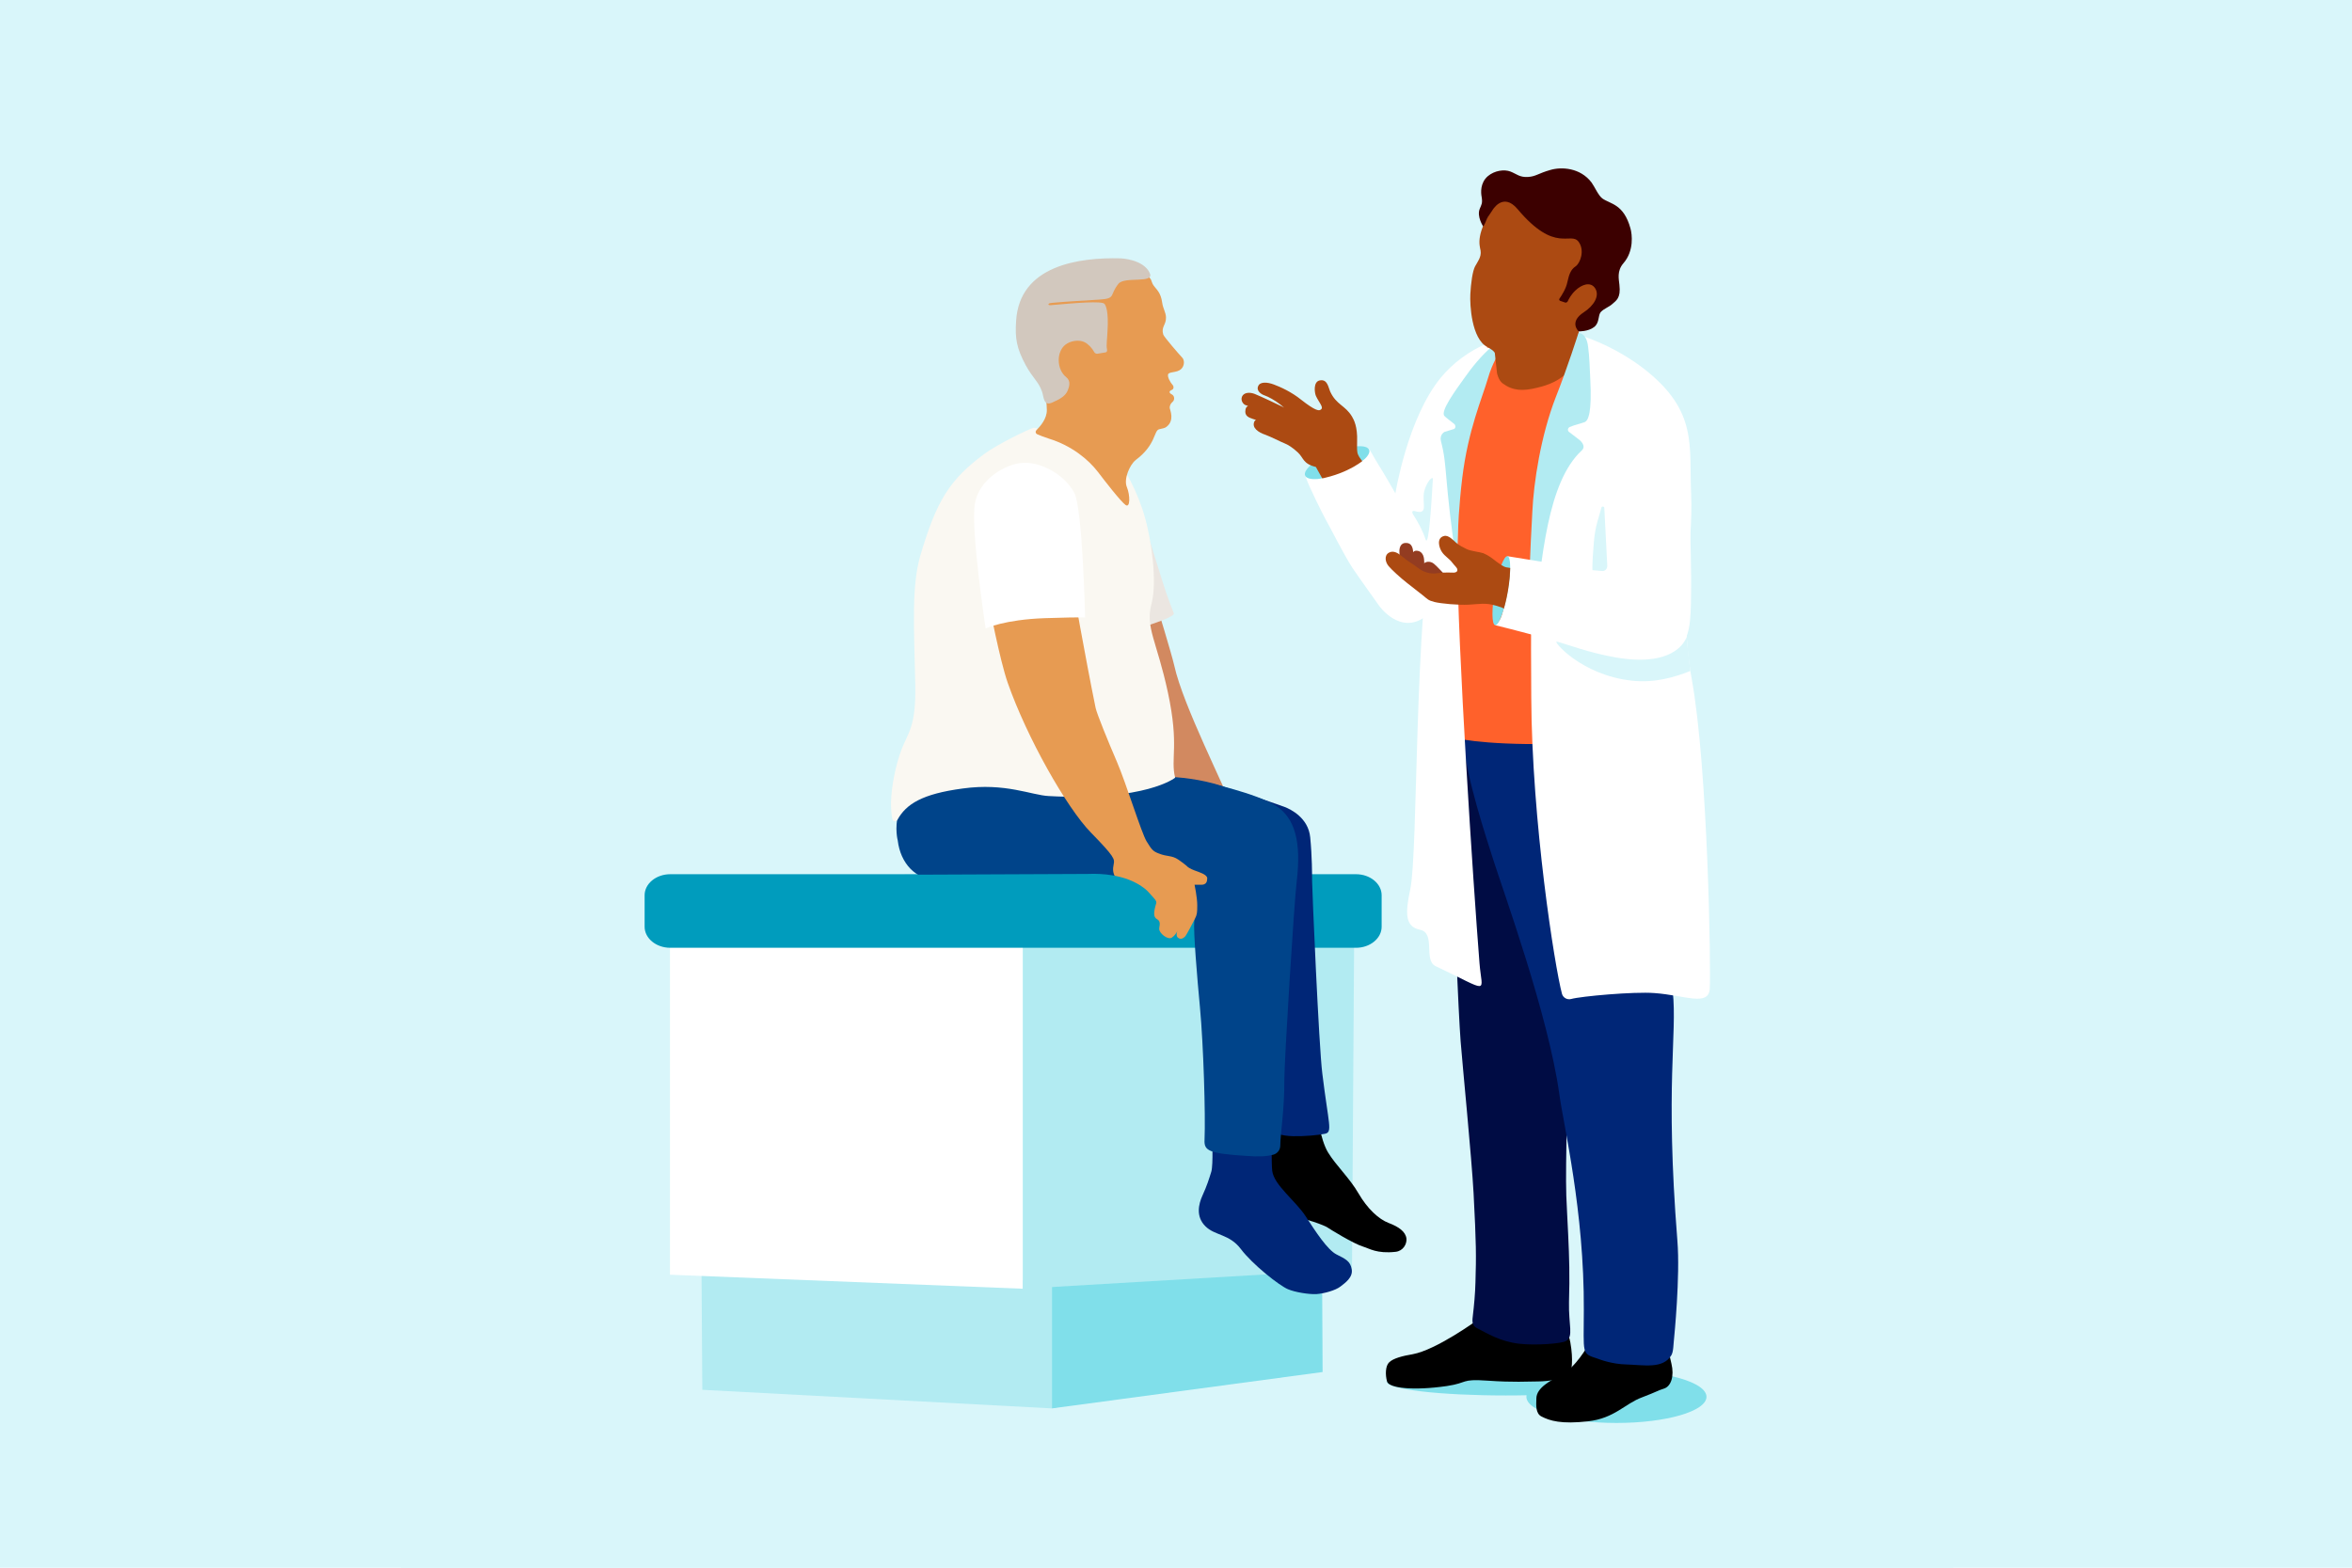 <svg width="1080" height="720" viewBox="0 0 1080 720" fill="none" xmlns="http://www.w3.org/2000/svg">
<rect width="1080" height="720" fill="#D9F6FA"/>
<g clip-path="url(#clip0_295_1637)">
<path d="M897 7H184V720H897V7Z" fill="#D9F6FA"/>
<path d="M530.943 277.346C530.943 277.346 537.875 299.875 539.237 305.816C543.198 323.889 562.261 361.024 567.584 375.012L570.307 382.934C570.307 382.934 553.596 390.609 553.72 389.99C553.844 389.371 534.657 358.053 529.582 350.626C524.507 343.199 520.546 334.287 519.184 328.716C517.822 323.146 511.014 314.729 509.529 311.015C508.291 307.921 501.111 287.249 501.111 287.249L530.943 277.346Z" fill="#D28960"/>
<path d="M483.039 646.843L322.49 638.302L322.119 582.351L483.039 588.541V646.843Z" fill="#B2EBF2"/>
<path d="M607.318 630.132L483.039 646.843V588.541L607.071 582.228L607.318 630.132Z" fill="#80DFEA"/>
<path d="M469.67 591.883L307.636 585.446V431.458H469.67V591.883Z" fill="white"/>
<path d="M620.811 582.97L469.67 591.883V431.458H621.801L620.811 582.97Z" fill="#B2EBF2"/>
<path d="M622.668 435.295H307.76C301.323 435.295 296 430.963 296 425.64V411.157C296 405.834 301.323 401.502 307.76 401.502H622.668C629.105 401.502 634.427 405.834 634.427 411.157V425.64C634.427 430.963 629.105 435.295 622.668 435.295Z" fill="#009CBD"/>
<path d="M604.719 511.051C604.719 511.051 606.205 523.306 609.794 529.248C613.384 535.189 619.697 541.007 623.782 548.063C627.867 555.119 633.066 559.946 637.646 561.679C642.226 563.412 645.444 565.64 645.816 568.859C646.063 571.458 644.206 574.553 640.864 574.924C632.199 575.915 628.61 573.315 626.01 572.572C621.43 571.211 610.289 564.279 609.423 563.66C608.556 563.041 600.139 559.451 589.122 557.842C578.105 556.233 576.496 547.815 579.715 538.036C582.933 528.257 580.705 517.86 580.086 511.918" fill="black"/>
<path d="M567.46 363.129C567.46 363.129 581.324 367.461 589.741 370.556C592.712 371.67 600.758 375.631 601.625 384.543C602.491 393.456 602.491 401.502 602.491 404.597C602.491 407.691 605.586 480.6 607.195 493.103C610.042 516.374 612.022 519.964 608.433 520.707C605.462 521.326 599.273 521.944 593.702 521.821C582.809 521.573 579.838 516.127 579.838 516.127L567.46 363.129Z" fill="#002677"/>
<path d="M533.171 404.101H430.306C420.403 404.101 413.471 396.427 412.234 386.029C412.234 386.029 406.168 363.871 432.534 353.969L539.732 356.939C557.928 358.301 579.591 364.738 579.591 378.973L579.838 385.534C579.838 400.016 547.53 404.101 533.171 404.101Z" fill="#00448A"/>
<path d="M556.567 521.697C556.567 521.697 557.186 534.942 556.196 538.16C555.205 541.379 554.215 544.597 552.111 549.177C550.378 553.014 549.016 558.709 553.472 563.165C557.929 567.621 564.489 566.631 569.812 573.687C575.135 580.742 587.513 590.521 591.474 592.13C594.693 593.492 600.758 594.482 604.348 594.359C608.062 594.111 613.26 592.626 615.489 590.893C617.717 589.16 621.306 586.684 620.688 582.97C620.069 579.257 617.964 578.267 613.756 576.162C609.547 574.058 604.1 565.641 599.52 558.585C594.94 551.529 584.914 544.226 584.171 537.665C583.8 534.075 583.923 520.83 583.923 520.83" fill="#002677"/>
<path d="M554.339 359.415C554.339 359.415 576.496 364.243 585.656 369.937C594.817 375.631 597.54 387.019 595.435 404.72C594.198 414.871 589.741 487.037 589.741 496.073C589.865 509.318 587.885 520.954 587.885 526.153C587.885 528.134 586.523 529.867 584.542 530.362C581.448 531.104 578.477 531.352 571.916 530.857C555.082 529.743 552.854 528.505 553.101 523.554C553.596 512.042 552.606 479.734 550.997 462.651C549.759 449.53 547.902 427.62 548.397 422.917C550.006 408.558 546.788 412.147 548.026 406.577C552.73 384.048 551.616 395.932 551.616 392.466C551.616 389 537.752 369.813 554.339 359.415Z" fill="#00448A"/>
<path d="M523.392 233.897C523.392 233.897 532.305 262.12 534.038 267.814C535.647 273.013 538.618 280.812 538.989 281.678C539.36 282.545 535.647 284.402 528.591 286.754C522.154 288.982 511.014 288.858 511.014 288.858C511.014 288.858 508.662 241.696 523.392 233.897Z" fill="#EBE6E1"/>
<path d="M511.509 210.626C511.509 210.626 493.808 199.98 483.039 199.733C481.429 199.733 476.478 196.143 474.497 196.514C472.764 196.886 458.158 203.941 452.092 208.398C436 220.281 430.059 229.936 422.632 255.065C418.547 269.3 419.661 286.877 420.28 314.357C420.651 333.668 417.061 336.267 414.091 343.942C411.12 351.617 409.263 361.643 409.139 368.699C409.139 371.051 409.263 374.022 409.758 376.25C410.006 377.364 411.491 377.488 412.11 376.497C416.071 369.318 423.374 364.614 442.066 362.138C461.624 359.415 473.755 365.233 481.553 365.604C526.116 368.08 539.608 357.187 539.608 357.187C537.38 348.151 541.589 342.704 536.266 317.947C531.191 294.428 525.868 288.115 528.715 277.47C531.562 266.824 528.468 247.39 525.868 238.106C522.65 226.346 515.718 212.854 511.509 210.626Z" fill="#FAF8F2"/>
<path d="M484.276 200.847C484.276 200.847 483.905 199.857 484.152 199.238C484.4 198.619 486.009 199.114 486.009 199.114C486.009 199.114 485.39 199.733 485.143 199.98C484.895 200.228 484.276 200.847 484.276 200.847Z" fill="#D2C8BE"/>
<path d="M480.811 127.071C488.238 122.615 495.293 120.387 504.701 119.892C512.747 119.52 521.907 120.511 528.096 127.814C528.963 128.804 528.592 129.547 529.829 131.28C530.943 132.889 533.048 134.251 533.667 139.078C534.038 141.678 535.4 143.658 535.4 145.763C535.523 149.229 533.048 150.095 534.162 153.685C534.533 154.799 541.837 163.216 542.703 164.083C544.065 165.321 543.941 168.044 542.332 169.529C540.475 171.262 536.885 170.643 536.39 171.881C535.895 173.119 537.628 175.966 538.371 176.709C539.113 177.452 538.989 178.689 538.123 179.061C536.761 179.556 536.638 180.422 538.123 181.165C539.485 181.908 539.361 183.765 538.494 184.507C537.628 185.25 537.009 186.24 537.133 187.478C537.256 188.345 539.485 193.048 535.647 196.019C534.905 196.638 533.914 196.762 532.305 197.133C529.706 197.752 530.943 204.189 521.536 211.245C518.813 213.349 515.842 220.034 517.451 223.747C518.936 227.337 519.06 233.526 516.832 231.917C514.604 230.308 507.301 220.9 504.206 216.815C499.75 210.997 492.075 204.684 481.677 201.466C479.697 200.847 477.468 199.98 476.107 199.361C475.488 198.99 475.364 198.124 475.859 197.628C477.592 195.895 480.811 192.306 480.687 188.221C480.563 182.774 479.573 177.328 477.221 174.109C474.869 170.891 470.165 164.454 468.308 154.056C466.452 143.658 470.908 133.013 480.811 127.071Z" fill="#E79B52"/>
<path d="M504.825 137.593C512.623 137.098 509.281 135.612 513.613 130.29C516.46 126.824 530.2 130.413 527.972 125.462C525.125 119.025 514.604 118.654 514.604 118.654C495.665 118.159 468.061 121.748 466.575 147.496C466.08 155.294 466.699 159.75 471.031 167.796C474.374 173.862 476.849 175.223 478.458 179.803C479.325 182.155 479.077 186.735 483.162 184.879C486.876 183.269 489.352 181.784 490.342 179.185C490.961 177.575 491.827 174.976 489.599 173.243C485.143 169.653 485.019 161.731 489.104 158.389C491.58 156.408 495.541 155.913 498.016 157.151C499.749 158.017 501.482 159.874 502.473 161.731C502.72 162.226 503.339 162.474 503.834 162.474L507.548 161.855C507.548 161.855 508.662 161.855 508.291 160.245C507.919 158.76 508.414 155.418 508.538 152.199C509.157 142.668 507.672 140.192 507.177 139.573C506.062 138.088 493.436 139.202 483.534 140.069C483.534 140.069 481.429 140.44 481.429 139.821C481.429 139.202 482.42 139.202 483.286 139.078C489.475 138.459 499.626 137.964 504.825 137.593Z" fill="#D2C8BE"/>
<path d="M454.073 276.974C454.073 276.974 459.148 303.464 462.738 313.615C471.527 338.743 489.847 371.051 500.864 382.315C511.881 393.58 511.881 394.57 511.386 396.922C510.89 399.274 511.014 400.759 512.128 402.987C513.242 405.339 516.832 404.72 520.917 405.711C524.878 406.701 527.23 409.548 528.22 410.662C529.706 412.395 531.191 413.633 530.944 414.747C529.706 418.832 529.458 421.184 531.315 422.174C533.667 423.536 531.81 426.011 532.429 427.373C533.419 429.725 537.257 432.077 538.494 430.22C539.732 428.363 538.247 419.822 538.742 418.46C539.237 417.099 538.123 414.252 538.494 415.49C538.99 416.975 538.371 417.965 538.371 417.965C538.494 417.841 537.628 419.822 536.885 422.298C536.266 424.402 536.266 424.402 535.895 425.887C535.647 426.878 534.038 429.353 536.143 430.591C537.999 431.705 539.98 428.982 540.599 427.62C541.218 426.259 539.361 429.601 540.97 430.715C541.713 431.21 542.703 431.582 544.189 430.096C544.807 429.477 547.902 423.536 548.769 421.803C549.635 420.07 549.759 419.327 549.759 415.737C549.759 412.147 548.521 406.329 548.521 406.329C548.521 406.329 548.645 406.329 550.254 406.329C551.863 406.329 554.339 406.825 554.339 403.359C554.339 401.626 550.502 400.512 548.521 399.769C546.54 399.026 545.55 398.283 545.55 398.283C545.55 398.283 544.189 396.922 541.094 394.817C537.999 392.713 536.019 393.58 532.058 391.97C529.458 390.98 528.839 390.237 526.487 386.4C524.135 382.563 517.08 359.663 512.871 349.884C508.662 340.105 503.711 327.974 503.092 325.127C498.388 302.226 492.323 267.567 492.323 267.567L454.073 276.974Z" fill="#E79B52"/>
<path d="M452.588 288.61C452.588 288.61 461.376 284.525 479.82 283.906C499.131 283.288 498.264 283.659 498.264 283.659C498.264 283.659 497.15 233.031 493.189 226.099C487.99 216.939 476.726 211.864 469.175 212.606C461.5 213.225 449.369 220.281 447.636 231.422C445.656 243.181 452.588 288.61 452.588 288.61Z" fill="white"/>
<path d="M499.254 401.378L414.462 401.75L419.166 407.072L498.759 408.063L524.135 407.072C524.135 407.196 516.708 400.636 499.254 401.378Z" fill="#009CBD"/>
<path d="M691.492 640.902C721.641 640.902 746.081 638.075 746.081 634.589C746.081 631.102 721.641 628.276 691.492 628.276C661.343 628.276 636.903 631.102 636.903 634.589C636.903 638.075 661.343 640.902 691.492 640.902Z" fill="#80DFEA"/>
<path d="M742.244 653.528C765.077 653.528 783.588 648.152 783.588 641.521C783.588 634.889 765.077 629.513 742.244 629.513C719.41 629.513 700.899 634.889 700.899 641.521C700.899 648.152 719.41 653.528 742.244 653.528Z" fill="#80DFEA"/>
<path d="M729.246 617.754C729.246 617.754 723.676 628.028 716.868 631.494C711.792 634.093 705.603 637.436 705.479 642.139C705.356 645.482 705.108 649.195 707.831 650.557C711.669 652.537 716.868 654.147 729.122 652.785C741.377 651.423 746.205 644.615 754.003 641.768C760.811 639.169 761.43 638.55 763.906 637.807C767.372 636.817 768.857 631.989 767.496 626.295C766.134 620.601 765.639 618.125 765.639 618.125C765.639 618.125 748.185 618.868 740.758 619.611C733.331 620.23 729.246 617.754 729.246 617.754Z" fill="black"/>
<path d="M678.247 606.366C678.247 606.366 659.555 619.982 648.662 621.962C644.206 622.705 639.75 623.819 637.893 625.676C636.16 627.285 636.036 631.37 636.903 634.465C637.769 637.559 649.034 638.797 664.383 636.569C674.286 635.084 670.572 633.227 682.951 634.093C695.329 634.96 701.271 634.465 706.098 634.465C710.926 634.465 719.715 633.227 720.952 630.875C721.571 629.761 722.562 624.81 721.076 616.516C719.591 608.222 713.773 607.232 713.649 606.366C713.525 605.499 707.46 609.46 694.834 609.832C682.208 610.079 678.247 606.366 678.247 606.366Z" fill="black"/>
<path d="M719.096 343.076C719.591 343.818 668.839 336.02 668.839 336.02C664.012 346.294 668.839 374.393 667.973 395.313C667.354 412.519 669.706 465.251 670.696 478.248C671.563 489.265 675.771 531.971 676.638 547.939C677.876 571.335 677.876 576.781 677.504 588.912C677.381 594.111 676.885 599.434 676.266 604.633C675.895 607.48 676.143 609.089 678.618 610.203C682.579 612.184 688.769 616.145 697.557 617.135C704.861 618.001 716.992 617.135 719.096 615.897C722.686 613.793 720.21 608.718 720.458 597.948C720.829 585.817 720.581 577.895 720.086 567.126C719.839 561.556 719.344 553.014 719.22 549.053C718.725 534.694 720.086 493.845 720.086 493.845C720.581 470.574 719.096 343.076 719.096 343.076Z" fill="#000C44"/>
<path d="M733.455 623.943C726.028 621.591 727.266 621.962 727.266 601.662C727.513 556.233 717.982 516.993 716.001 502.386C710.926 465.994 690.13 408.929 685.674 394.817C683.075 386.524 672.801 356.073 671.934 339.486C671.81 336.391 694.092 339.61 702.385 340.105C703.623 340.228 723.924 340.228 727.513 339.981C728.009 339.981 729.123 363.748 729.865 381.573C730.979 407.567 735.436 446.683 737.292 448.293C746.453 456.462 767.248 447.674 768.115 455.348C770.219 475.401 764.525 497.806 770.219 569.725C771.581 586.312 768.734 614.412 768.734 614.412C768.362 617.506 768.486 620.848 767.372 622.581C763.535 628.771 754.87 626.914 746.824 626.666C740.387 626.543 734.693 624.438 733.455 623.943Z" fill="#002677"/>
<path d="M696.691 156.037C710.555 164.825 671.315 218.3 671.315 218.3L669.458 252.589C669.458 252.589 667.23 273.632 654.728 283.04C642.845 292.076 633.189 278.088 633.189 278.088C633.189 278.088 623.534 264.596 620.811 260.511C616.231 253.208 611.279 243.057 608.804 238.725C607.566 236.497 600.882 223.252 599.52 218.919C599.025 217.31 600.263 214.834 603.852 212.359C615.117 205.055 626.01 205.056 628.238 205.922C629.104 206.293 630.714 209.883 632.694 212.978C635.541 217.434 640.74 226.594 640.74 226.594C640.74 226.594 646.311 191.934 661.66 173.367C666.983 166.93 674.533 161.112 683.322 157.522C693.225 153.437 696.691 156.037 696.691 156.037Z" fill="white"/>
<path d="M615.88 217.2C623.998 213.934 629.731 209.179 628.685 206.578C627.639 203.978 620.21 204.517 612.092 207.783C603.974 211.049 598.241 215.804 599.287 218.405C600.333 221.005 607.762 220.465 615.88 217.2Z" fill="#80DFEA"/>
<path d="M627.619 214.092C627.619 214.092 623.658 210.254 623.287 207.779C623.039 206.293 623.163 205.303 623.163 202.827C623.41 195.895 621.677 192.801 620.811 191.315C617.716 186.116 613.631 185.993 610.784 179.803C609.918 177.823 609.546 173.986 605.957 174.728C602.986 175.347 603.605 180.299 604.224 181.784C604.843 183.269 606.452 185.498 606.823 186.488C607.195 187.478 606.947 187.849 606.328 188.221C605.585 188.716 603.852 188.592 597.539 183.641C592.959 179.927 587.884 177.699 584.913 176.585C581.942 175.471 578.6 175.223 577.734 177.328C576.743 179.556 579.219 181.165 580.828 181.66C582.314 182.155 585.532 183.888 588.008 185.869C590.484 187.849 589.617 187.231 588.751 186.735C587.884 186.24 578.353 181.784 576.125 180.917C573.896 180.051 571.173 180.175 570.307 182.155C569.564 184.012 570.926 185.621 571.792 185.993C573.278 186.612 577.858 187.973 579.467 188.592C581.076 189.211 588.132 190.944 588.132 190.944C588.132 190.944 579.962 187.354 577.61 186.735C575.258 186.116 572.411 185.498 571.916 188.097C571.297 191.192 573.649 191.811 575.382 192.429C577.115 193.048 586.522 195.895 586.522 195.895C586.522 195.895 577.239 190.696 576.001 193.544C574.639 196.514 577.858 198.619 581.2 199.733C583.552 200.599 588.132 202.951 589.741 203.57C591.35 204.189 593.578 205.551 595.93 207.779C598.653 210.254 598.158 212.978 604.224 214.463L610.165 225.109C610.537 225.232 621.058 219.043 627.619 214.092Z" fill="#AC4A12"/>
<path d="M723.923 153.561C723.923 153.561 732.712 160.617 744.472 166.93C751.899 170.891 750.909 173.49 757.469 181.413C764.401 189.954 772.447 223.747 765.144 245.038C757.841 266.329 759.821 288.982 760.192 303.464L755.489 325.869C755.489 325.869 738.654 342.333 700.9 341.714C672.924 341.343 664.631 338 664.631 338C664.631 338 652.128 309.159 661.907 275.86C673.172 237.363 660.174 226.594 669.83 203.942C674.162 193.915 676.885 162.969 684.808 157.77C692.73 152.571 716.249 152.571 723.923 153.561Z" fill="#FF612B"/>
<path d="M725.038 153.809C725.038 153.809 740.511 158.141 755.241 169.653C779.751 188.964 775.542 204.808 776.532 226.718C777.646 251.97 770.59 277.47 776.78 311.634C784.331 352.855 785.692 446.807 785.073 454.358C784.331 462.28 773.561 457.081 759.697 456.091C750.29 455.348 725.78 457.576 721.448 458.814C719.591 459.309 717.734 458.195 717.239 456.462C713.897 443.96 703.375 377.24 703.128 320.175C702.88 257.54 702.014 237.24 715.382 198.866C728.256 160.864 725.038 153.809 725.038 153.809Z" fill="white"/>
<path d="M690.873 157.646C690.873 157.646 678.99 174.976 676.266 183.393C672.677 194.905 669.211 218.796 669.211 254.817C669.211 296.037 676.514 406.33 679.361 442.351C680.475 456.462 684.808 455.843 659.184 443.712C653.49 440.989 659.432 428.487 652.005 427.002C645.196 425.64 645.196 419.451 647.548 408.558C651.262 391.104 649.158 287.001 658.689 236.126C661.907 218.672 661.412 200.352 665.373 185.621C669.334 170.891 675.647 161.607 675.647 161.607L690.873 157.646Z" fill="white"/>
<path d="M683.322 173.49C680.599 182.898 674.162 197.257 671.439 219.538C668.468 244.295 669.334 262.244 669.334 262.244C662.774 218.301 664.878 214.958 661.66 202.58C660.917 199.609 663.269 198.371 663.269 198.371L667.725 197.01C668.468 196.514 668.468 195.4 667.849 194.781C666.116 193.42 664.135 191.934 663.269 191.068C661.165 188.964 668.715 178.813 672.058 174.109C675.771 168.787 680.475 162.969 685.055 159.255C690.254 155.047 694.71 154.056 694.71 154.056C694.71 154.056 687.036 160.741 683.322 173.49Z" fill="#B2EBF2"/>
<path d="M718.106 83.746C718.106 83.746 697.681 77.805 686.541 94.021C677.38 107.266 679.361 112.465 679.856 115.064C680.351 118.035 678.371 120.387 677.38 122.244C676.143 124.472 675.4 130.29 675.152 135.117C674.905 139.945 675.647 155.542 682.951 159.379C686.664 161.36 686.417 162.35 686.417 162.35L687.407 171.386C687.407 171.386 688.026 174.605 690.006 176.09C694.71 179.556 699.29 179.68 705.851 178.07C716.62 175.595 722.067 170.396 724.419 162.35L725.038 150.466C725.038 150.466 727.018 151.333 730.36 146.877C733.702 142.42 741.996 138.459 743.11 120.263C744.1 104.666 747.69 92.04 718.106 83.746Z" fill="#AC4A12"/>
<path d="M681.094 104.047C681.094 104.047 678 99.467 679.485 95.877C680.228 94.021 680.847 93.402 680.351 90.431C679.98 88.574 679.609 83.994 683.199 80.9C686.293 78.3 690.749 77.681 693.596 78.795C696.443 79.909 697.805 81.518 701.642 81.271C705.356 81.023 706.222 79.662 711.917 78.052C716.868 76.567 725.657 76.938 730.856 83.87C732.341 85.975 733.95 89.812 735.807 91.174C739.521 93.773 745.586 93.649 748.681 104.914C749.423 107.513 750.414 115.188 745.462 120.882C742.368 124.472 743.358 128.185 743.605 130.785C744.348 137.098 741.996 138.088 740.263 139.697C738.902 140.935 736.674 141.678 735.188 143.163C733.579 144.772 734.693 148.115 731.97 150.219C729.246 152.323 724.914 152.199 724.914 152.199C724.914 152.199 720.21 147.991 727.266 143.411C731.846 140.44 734.693 135.86 732.465 132.394C730.36 129.176 726.276 130.661 723.429 133.384C721.448 135.241 720.334 137.345 719.839 138.459C719.591 138.831 719.096 139.078 718.725 138.955L716.497 138.212C716.001 138.088 715.754 137.469 716.125 137.098C717.116 135.612 719.096 132.641 719.715 129.547C720.458 126.205 721.2 123.853 723.429 122.367C725.657 120.882 727.761 115.064 724.914 111.103C721.2 106.028 714.268 116.797 696.815 96.001C690.007 87.955 685.179 96.744 685.179 96.744L683.199 99.715C683.199 99.715 682.332 101.324 682.208 101.819C682.084 102.314 681.094 104.047 681.094 104.047Z" fill="#3C0000"/>
<path d="M714.392 182.403C707.46 200.228 704.242 221.643 703.623 235.011C701.394 276.479 702.385 269.671 704.365 287.372C707.955 256.179 710.555 221.519 726.275 206.912C728.751 204.684 725.161 201.961 725.161 201.961L720.457 198.371C719.715 197.752 719.838 196.638 720.705 196.143C722.933 195.153 726.275 194.41 727.513 193.915C729.494 193.296 730.979 188.964 730.236 174.233C729.989 169.777 729.865 163.711 729.246 159.379C728.503 152.571 724.79 152.942 724.79 152.942C724.79 152.942 719.838 168.663 714.392 182.403Z" fill="#B2EBF2"/>
<path d="M757.841 183.269C757.841 183.269 762.421 183.022 767.001 191.687C770.59 198.495 775.666 208.893 775.542 215.825C775.542 222.757 776.532 256.302 776.532 264.844C776.532 284.278 776.408 289.353 772.695 296.037C769.724 301.112 755.365 304.95 741.625 301.731C729.989 299.008 705.851 291.829 686.541 287.125C686.541 287.125 688.521 286.011 689.635 282.421C690.997 278.089 691.492 275.241 692.606 268.681C694.463 258.531 692.111 255.436 692.111 255.436L737.292 262.739C737.292 262.739 739.149 224.118 739.52 215.577C739.892 207.036 741.625 185.25 757.841 183.269Z" fill="white"/>
<path d="M692.306 271.809C693.871 263.061 693.831 255.734 692.216 255.445C690.6 255.156 688.022 262.014 686.457 270.763C684.892 279.512 684.933 286.838 686.548 287.127C688.163 287.416 690.741 280.558 692.306 271.809Z" fill="#80DFEA"/>
<path d="M654.109 258.531C656.09 257.293 658.07 258.531 658.565 259.026C659.679 259.892 663.888 264.472 663.888 264.472L658.07 267.319L653.49 261.997C653.49 262.12 652.252 259.768 654.109 258.531Z" fill="#933C21"/>
<path d="M658.689 267.938C658.689 267.567 655.594 263.111 654.356 261.873C653.861 261.254 653.985 259.768 653.985 258.159C653.985 256.55 653.737 253.332 650.767 252.96C648.167 252.589 647.796 255.931 647.92 257.169C648.043 258.407 648.662 263.111 648.91 264.101C649.157 265.091 658.689 267.938 658.689 267.938Z" fill="#933C21"/>
<path d="M651.757 264.348C651.757 263.977 650.767 260.882 650.148 259.149C649.776 258.035 648.91 255.684 648.91 254.322C648.91 252.836 648.786 249.37 645.692 249.37C642.845 249.247 642.473 252.094 642.597 253.703C642.597 255.065 643.092 259.768 643.463 260.759C643.835 261.749 651.757 264.348 651.757 264.348Z" fill="#933C21"/>
<path d="M693.472 260.882C693.472 260.882 693.225 260.759 692.977 260.759C691.121 260.511 690.625 260.511 687.283 258.035C685.179 256.426 683.57 255.065 681.094 254.074C679.856 253.579 675.276 253.084 673.543 252.217C672.058 251.475 670.077 250.608 668.468 249.123C667.354 248.133 665.126 245.657 663.145 246.152C659.432 247.019 660.793 251.599 662.155 253.579C663.517 255.56 665.621 256.674 666.859 258.407C667.849 259.768 669.087 260.635 669.211 261.625C669.334 262.244 668.839 263.111 666.983 262.987C663.764 262.863 661.784 262.987 659.184 263.358C657.327 263.606 653.861 262.987 651.386 261.006C649.034 259.149 646.434 257.788 643.959 255.683C642.226 254.198 639.997 252.589 637.769 253.827C635.541 255.065 636.036 258.159 637.646 260.016C639.007 261.625 642.845 265.215 646.187 267.814C649.529 270.414 652.005 272.394 653.614 273.632C655.471 275.118 655.718 275.737 658.689 276.479C661.66 277.222 669.582 277.965 674.41 277.717C679.237 277.47 681.837 276.727 686.664 278.088C691.492 279.45 690.502 279.698 690.502 279.698C690.502 279.698 693.225 271.28 693.472 260.882Z" fill="#AC4A12"/>
<path d="M626.505 210.997C626.505 210.997 619.697 217.31 606.204 219.91C606.204 219.91 609.423 229.194 609.794 229.194C610.165 229.194 628.485 218.548 628.485 218.548L630.466 216.32L626.505 210.997Z" fill="white"/>
<path d="M649.776 234.764C648.539 234.393 648.167 235.011 648.786 236.126C651.138 239.839 653.119 243.305 654.604 247.761C656.089 251.846 657.327 230.431 657.946 220.157C658.07 218.301 655.223 220.9 653.985 225.604C652.747 230.927 656.213 236.621 649.776 234.764Z" fill="#D9F6FA"/>
<path d="M774.428 292.571C774.428 292.571 770.59 306.807 742.12 301.979C729.246 299.751 719.344 295.79 714.887 294.676C712.659 294.057 726.028 310.149 749.423 312.624C759.945 313.738 768.981 311.015 776.161 308.168L774.428 292.571Z" fill="#D9F6FA"/>
<path d="M736.673 233.279C736.673 232.536 735.559 232.412 735.312 233.155C734.321 237.487 732.464 241.201 731.846 249.371C730.979 259.645 731.227 261.873 731.227 261.873L735.683 262.244C737.044 262.368 738.035 261.254 738.035 259.892L736.673 233.279Z" fill="#D9F6FA"/>
</g>
<defs>
<clipPath id="clip0_295_1637">
<rect width="713" height="713" fill="white" transform="translate(184 7)"/>
</clipPath>
</defs>
</svg>
